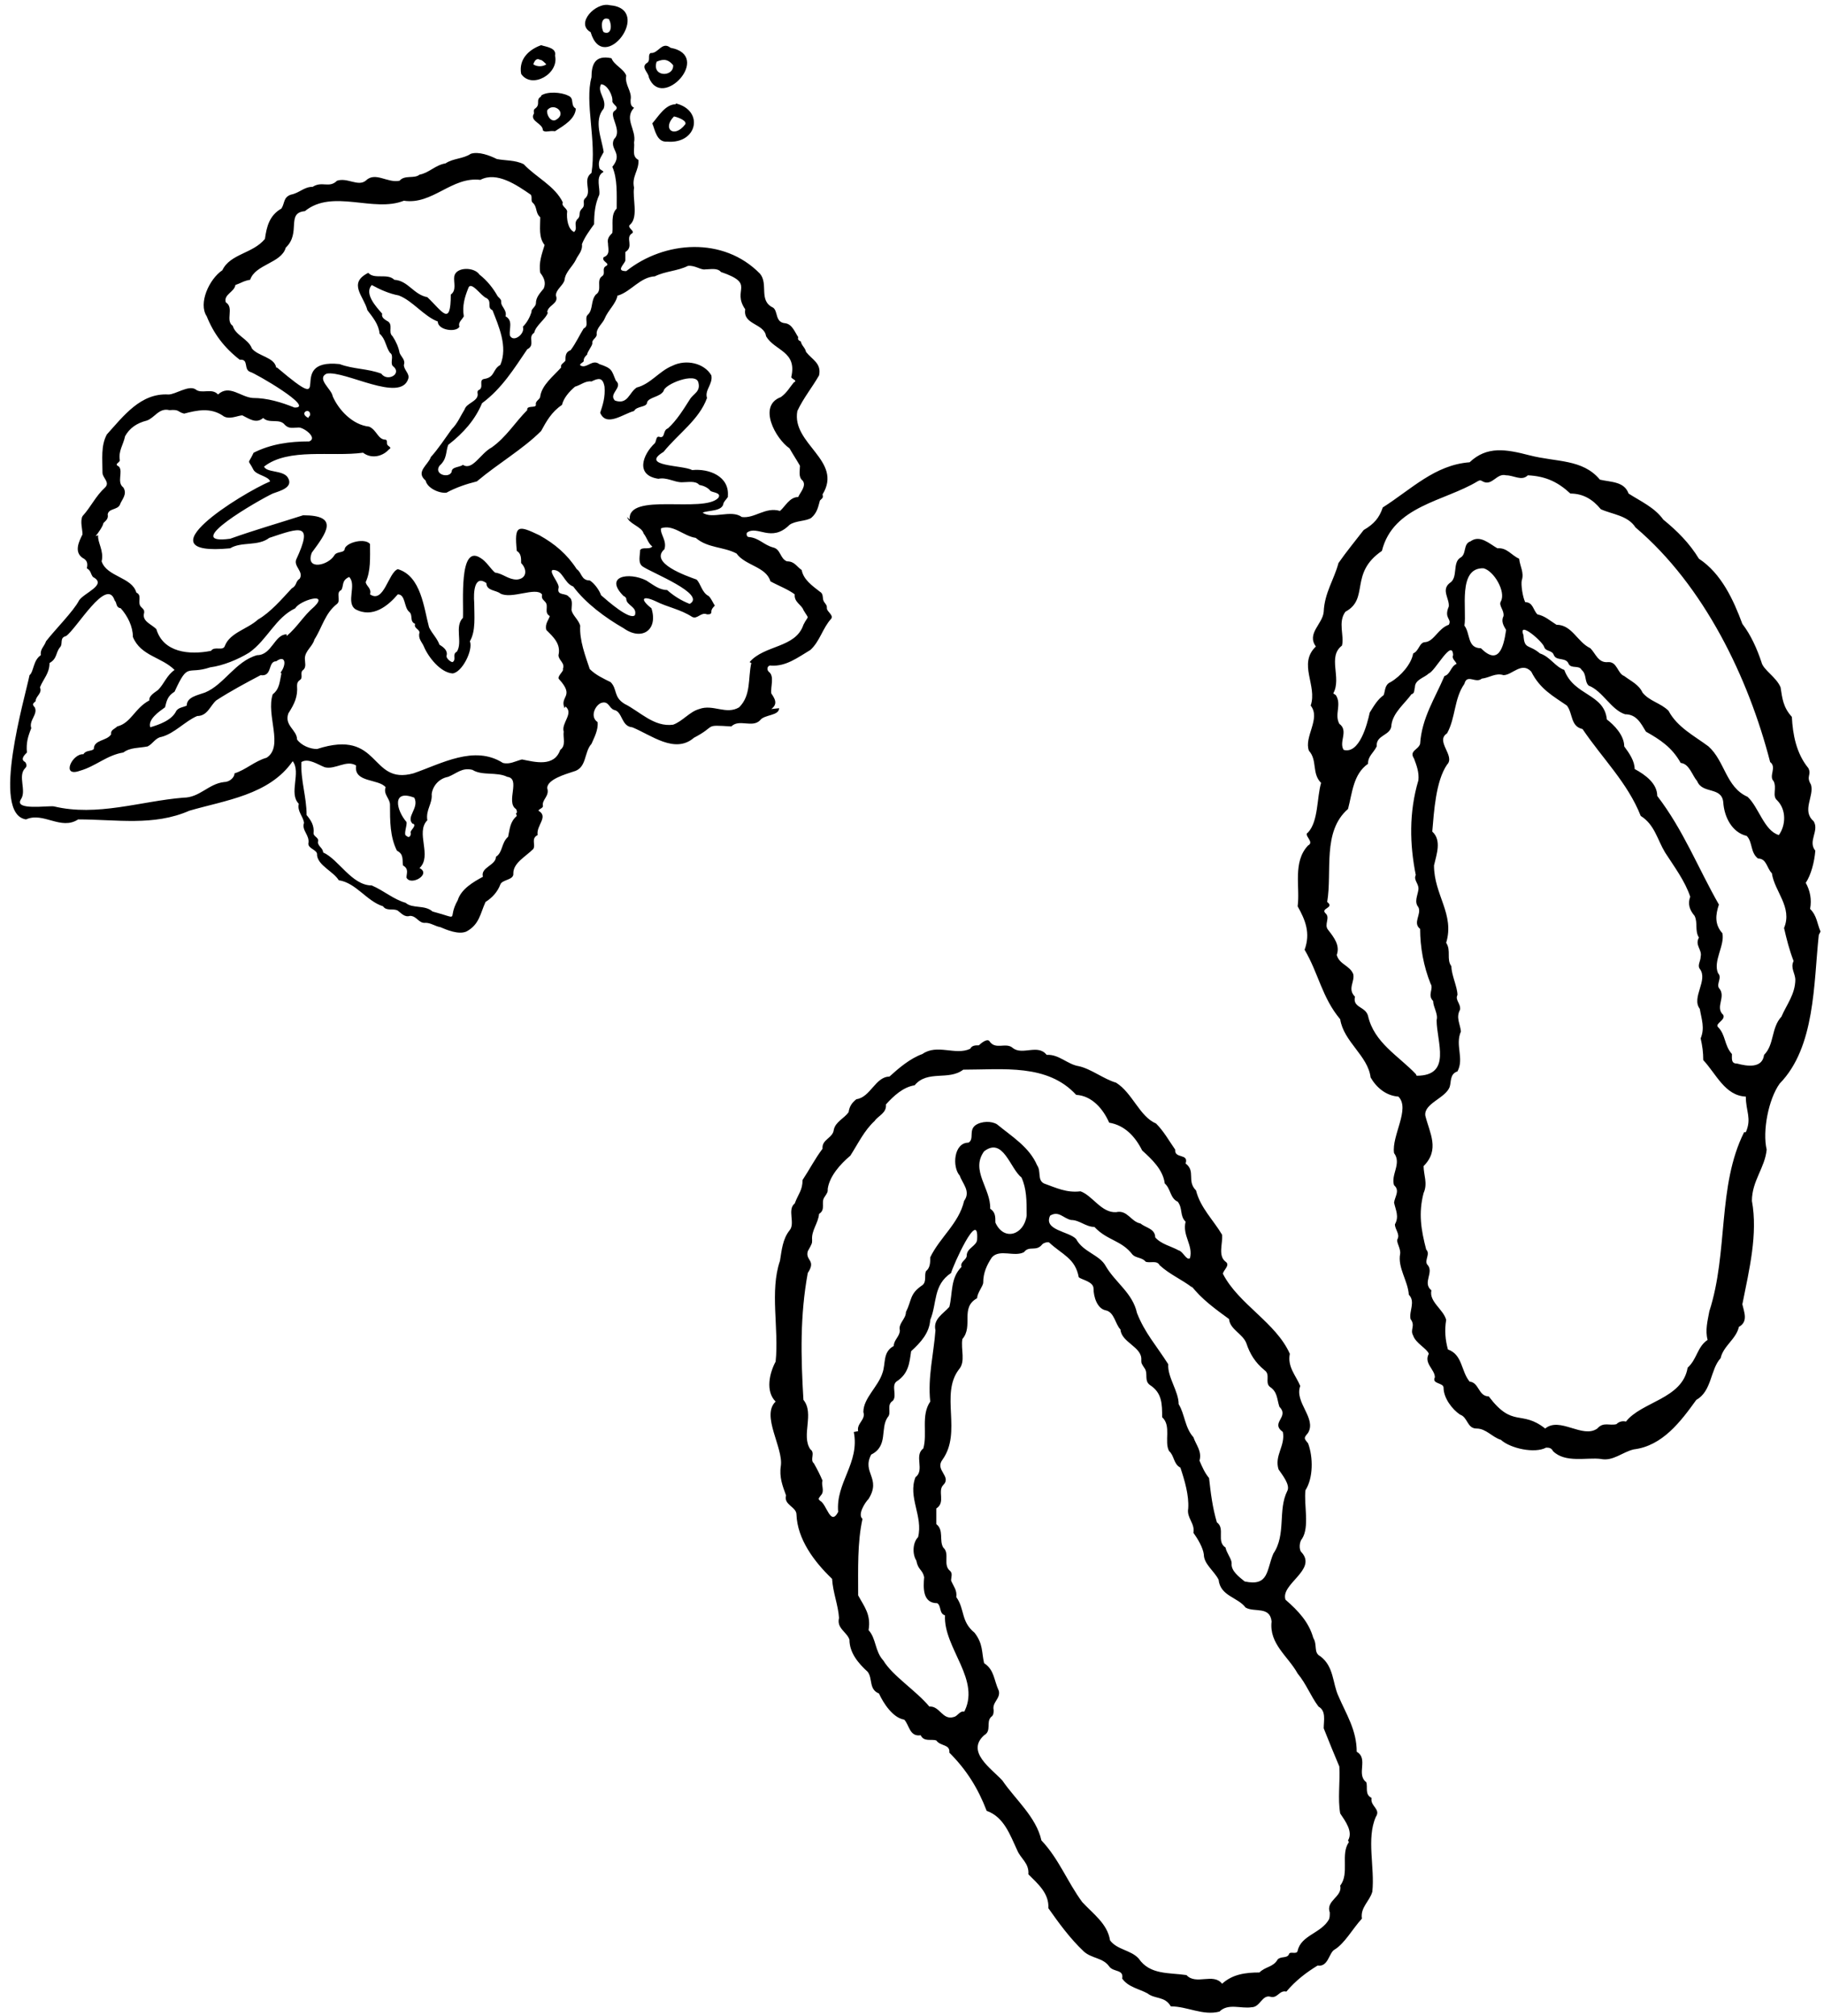 <svg xmlns="http://www.w3.org/2000/svg" data-name="lay1" viewBox="0 0 210 232" width="210" height="232"><path d="M157.9 206.9c-.8-.4-.4-1.2-.6-1.8-1.2-.9.3-2.7-1.1-3.5 0-2.5-1.2-4.3-2.1-6.4-.7-1.5-.5-3.4-2.1-4.6-.8-.4-.3-1.3-.8-2.1-.5-1.8-1.7-3.1-3.2-4.4-.6-1.8 3.6-3.4 1.9-5.4-.4-.3-.3-1.3 0-1.6.9-1.4.2-3.9.4-5.6.9-1.4.9-3.8.3-5.4-.5-.6-.5-.6 0-1.2 1-1.7-1.6-3.5-.9-5.4-.5-1.2-1.5-2.2-1.2-3.7-1.6-3.6-5.9-5.7-7.7-9.2 0-.4.9-1 .3-1.4-.9-.7-.3-2.1-.4-3.1-1-1.7-2.5-3.1-3-5.1-1.1-1.1 0-2.2-1.2-3.1.4-1.2-1.3-.5-1.2-1.6-.7-1-1.3-2.1-2.2-3-1.9-.8-2.7-3.5-4.6-4.7-1.4-.4-2.9-1.6-4.3-1.9-1.3-.2-2.3-1.4-3.7-1.3-1-1.3-2.8.1-3.9-.8-.8-.7-2 .3-2.7-.8-.3-.3-1 .3-1.2.5-.4 0-.8 0-1 .4-1.7.8-3.8-.6-5.5.6-1.4.5-2.7 1.6-3.8 2.6-1.6 0-2.2 2.4-3.8 2.6-.5.4-.8.8-.9 1.5-.5.7-1.5 1.1-1.7 2-.1 1-1.4 1.1-1.3 2.2-.9 1.2-1.5 2.4-2.3 3.6 0 1.2-.5 1.6-.9 2.7-.9.7.1 2.3-.6 3.1-.8 1-.9 2.3-1.1 3.5-1.2 3.5-.1 7.8-.5 11.6-.7 1.3-1.2 3.4 0 4.6-1.7 1.6.9 5.3.6 7.4-.2 1.3.2 2.3.6 3.4-.3 1.1 1.2 1.3 1.2 2.2.1 2.8 2 5.4 4.1 7.4.1 1.6.7 3 .8 4.5-.3 1.2.9 1.6 1.2 2.5 0 1.5 1 2.7 2.1 3.7.6.8.1 2 1.3 2.5.5 1.1 1.6 2.8 2.9 3 .6.6.6 2 1.9 1.8.4.8 1.2.4 1.8.6.5.7 1.6.4 1.5 1.4 2 2 3.3 4.1 4.3 6.7 2 .7 2.7 2.8 3.5 4.5.4 1 1.4 1.5 1.3 2.8 1.1 1.1 2.4 2.2 2.3 3.9 1.2 1.7 2.5 3.5 4.1 5 .9.8 2.2.7 2.9 1.7.5.7 1.7.3 1.5 1.4.7 1 2 1.2 2.9 1.7.9.7 2 .3 2.7 1.5 1.9 0 3.7 1.1 5.6.6 1-1 2.5-.3 3.7-.5 1 0 1.2-1.5 2.2-1.2.8.2 1-.8 1.8-.6 1.1-1.3 2.3-2.2 3.6-3 1.2.2 1.3-1.4 1.9-1.8 1.2-.7 2.1-2.4 3.2-3.6-.2-1.3.9-2 1.2-3.1.3-2.8-.7-6.1.4-8.6.6-.9-.6-1.2-.5-2.1Zm-20.8-59c1.2 1.6 2.9 2.8 4.4 3.9.1 1.2 1.6 1.7 2 2.8.4 1.2 1 2.2 2.1 3.1.7.5 0 1.4.6 1.9.9.6.8 1.4 1.1 2.3 1.2 1.2-1.1 1.8.4 2.9.3 1.6-1 2.7-.5 4.3.4.6 1.4 1.8 1 2.5-1.1 2.2-.1 5-1.6 7.2-.8 1.9-.5 3.8-3.3 3.2-.6-.5-1.6-1.2-1.5-2.1 0-.5-.6-1.2-.7-1.8-1.1-.7 0-2.2-1-2.9-.5-1.7-.7-3.3-.9-5.1-.5-.6-.8-1.3-1.1-2 .3-1.1-.4-1.8-.7-2.7-1-1.1-1-2.7-1.7-3.8 0-1.5-1.3-3.1-1.2-4.6-1.4-2.2-2.7-3.6-3.6-5.9-.5-2.3-2.5-3.5-3.6-5.4-.7-1.3-2.6-1.6-3.4-3.1-.8-.9-3.8-1-3-2.7 1-.6 1.5.3 2.4.5 1 0 1.7.8 2.7.8 1.5 1.6 3.1 1.5 4.4 3.2.4.4 1.1.3 1.5.8.5.2 1.3-.2 1.6.4 1.2 1.1 2.5 1.6 3.8 2.6Zm-38.8 16.9c.7 3.6-2.1 5.8-1.8 9.2-.9 1.7-1.3-.9-2.1-1.3-.2-.2-.2-.2.1-.6.5-.5 0-1.2.2-1.7-.3-.7-.6-1.3-1-2-.5-.4.2-1.2-.4-1.6-1.1-1.6.5-4.1-.8-5.7-.3-5-.4-9.7.5-14.6 1-1.5-.3-1.4 0-2.5.5-.9.5-.9.5-1.3-.1-1.1.7-1.9.8-3 .8-.5.2-1.3.6-1.9s.4-.6.4-1c.2-1.4 1.4-2.8 2.6-3.8.9-1.4 1.6-2.9 2.8-4 .4-.6 1.4-.9 1.3-1.9.9-1 2-2 3.3-2.2 1.5-1.8 3.9-.5 5.6-1.8 4.6 0 9.7-.7 13 2.9 1.8.1 3.1 1.6 3.8 3.2 1.8.3 3 1.6 3.8 3.2 1.1 1 2.4 2.2 2.6 3.8.7.6.6 1.7 1.5 2.1.6.8.2 1.6.9 2.3-.4 1.6.9 2.7.5 4.2-.4.3-.8-.8-1.3-.9-.9-.5-2-.7-2.7-1.5 0-1-1.1-1.1-1.7-1.6-1.1-.2-1.5-1.6-2.8-1.3-1.7.1-2.7-1.9-4.1-2.4-1.6.2-2.8-.4-4.2-.9-.8-.4-.3-1.4-.8-2.1-.9-2.1-2.9-3.3-4.6-4.7-.6-.4-1.8-.4-2.5.1-.8.6-.1 1.6-.8 2-1.7 0-1.9 2.8-1 3.8.3.9 1.3 1.8.5 2.9-.6 2.6-2.8 4.2-3.9 6.5 0 .6 0 1.2-.5 1.6-.2.5.1 1.2-.4 1.6-1.5 1-1.2 1.7-1.9 3.1 0 .8-.9 1.3-.7 2.1 0 .7-.7 1.1-.7 1.8-1.3.7-.9 2-1.3 3.1-.5 1.6-2.2 2.9-2.2 4.5.3.9-.8 1.3-.6 2.2Zm19.9-24.9c-.3 2.2-2.6 3-3.6.8 0-.7 0-1.2-.6-1.6.1-2.3-2.3-4.4-.7-6.6 2.2-1.7 3 2 4.3 3 .6 1.3.6 2.7.6 4.3Zm-7.1 57.1c-.6-.2-.8.5-1.3.6-1.3.4-1.6-1.3-2.8-1.2-1.6-1.9-4.2-3.5-5.3-5.3-1-1.1-.8-2.5-1.7-3.5.3-1.8-.5-2.7-1.2-4 0-3-.1-6.1.5-8.8-.6-.5.3-1.9.7-2.3 1.5-2.4-.8-3 .3-5.1 2-1 1-3 1.9-4.3.5-.5-.2-1.4.6-1.9.5-.6-.2-1.7.4-2.2 1.4-.9 1.5-2.1 1.7-3.5 1.1-1 2.1-2.1 2.2-3.6.8-1.9.3-4 2.4-5.4.2-.8 3.2-7.5 3-3.9 0 .8-1.2 1-1.2 1.9 0 .5-.8.7-.6 1.3-1.3 1.3-1 3-1.4 4.6-.7.8-1.9 1.4-1.6 2.7-.2 2.7-.9 5.4-.6 8.2-1.1 1.6-.3 3.7-.8 5.4-1.1.8.2 2.5-.9 3.3-.9 2.3.9 4.5.3 6.9-.6.6-.7 1.9-.2 2.7.2 1.1.7 1 .9 1.9-.1 1.2-.2 3 1.5 3 .5.3.2 1.2.9 1.4-.2 3.8 4.3 7.5 2.1 11.3Zm44.2 15c-1 1.4.1 3.6-1 5 .3 1.3-1.7 1.7-1.2 3.1 0 .3 0 .6-.1.8-.9 1.6-3.2 1.8-3.6 3.6-.1.5-.9 0-1 .4-.2.5-.9.2-1.3.6-.5.9-1.4.8-2.1 1.5-1.6 0-3.1.2-4.3 1.3-1-1.3-3 .2-4.1-1-2-.3-4.2 0-5.5-1.9-.9-1-2.5-1-3.3-2.1-.3-1.9-1.9-3-3.2-4.4-1.7-2.3-2.7-5-4.7-7.1-.6-2.7-3-4.7-4.5-6.9-1.3-1.4-4.2-3.3-2.1-5.2.9-.5.2-1.5.8-2.1.3-.2.3-.5.3-.8-.2-.9.8-1.3.6-2.2-.6-1.3-.5-2.4-1.7-3.2-.3-1.3-.1-2.2-1.1-3.5-1.6-1.3-1.1-2.7-2.1-4.1.1-.8-.3-1.2-.6-1.9 0-.4.2-.8-.1-1.1-.9-.7 0-2-.8-2.7-.5-.8.1-2-.8-2.7v-1.8c1.1-.7.1-2 .8-2.7 1-1-1-1.7-.1-2.9 2.3-3.2-.3-7.5 1.9-10.4.8-.9.2-2.3.4-3.5 1.3-1.5-.3-3.6 1.7-4.7 0-.6.7-1.4.7-1.8 0-1.1.4-2 1-2.9.9-1 2.6 0 3.7-.6.6-.8 1.4 0 2.1-.9.2-.2.7-.3.8-.2 1.5 1.4 3 1.8 3.4 4 .4.3 1.7.5 1.7 1.3 0 .9.4 2.3 1.4 2.5s1.1 1.6 1.7 2.2c.1 1.5 2.5 2 2.4 3.5 0 .4 0 .4.4 1s-.1 1.4.6 1.9c1.4.9 1.4 2.2 1.4 3.7 1.1 1 .2 2.8.8 3.9.6.5.5 1.5 1.3 1.9.5 1.5 1 3.2.9 4.7-.2 1.1.8 1.7.6 2.8.5.7 1.1 1.7 1.2 2.5 0 1.1 1.2 1.9 1.7 2.9.2 1.9 2.2 2 3.1 3.2 1 .6 2.8-.2 3 1.6-.3 2.6 1.9 4 3 6 1 1.2 1.5 2.6 2.4 3.8.9.5.6 1.6.6 2.5.6 1.5 1.2 3 1.8 4.4.1 1.8-.2 3.7.1 5.4.6.9 1.5 2.1.9 3.1ZM209.6 107.2c-.4-.9-.4-1.8-1.2-2.6.2-1.1 0-2.1-.5-3 .6-.9 1-2.4 1.1-3.7-.9-1.1.5-2.3-.2-3.4-1.4-1.2.1-2.9-.3-4.2-.6-1 .1-1.1-.3-1.9-1.4-1.7-1.8-3.9-1.9-5.9-1-1.1-1.1-2.1-1.3-3.4-.5-1.2-2-2-2.2-2.9-.5-1.5-1.2-3.1-2.2-4.4-1-2.7-2.4-5.8-5-7.5-1.1-1.8-2.5-3.2-4.1-4.5-1-1.4-2.6-2.1-4-3-.5-1.4-2-1.3-3.3-1.6-2-2.4-5-2-8.1-2.8-2.7-.7-4.9-1.1-6.9.8-4 .3-6.7 3.1-10 5.2-.4 1.2-1 1.9-2.2 2.6-1 1.3-2 2.5-2.9 3.8-.5 1.9-1.6 3.4-1.7 5.6-.1 1.4-2 2.5-.9 4-2.1 2 .2 4.5-.6 6.8 1.2 1.5-.8 3.6-.2 5.2 1 1.1.3 2.6 1.4 3.7-.5 1.7-.3 4.4-1.5 5.7-.6.3.8 1.1 0 1.5-1.8 1.9-.9 4.8-1.2 7 .9 1.6 1.5 3.1.8 5 1.6 2.7 2 5.5 4.1 8 .4 2.6 3.2 4.2 3.5 6.7.7 1.2 1.8 2.1 3.2 2.2 1.4 1.4-.8 4.5-.5 6.5.9 1.2-.4 2.5 0 3.7.7.6.1 1.3 0 2 .2.9.6 1.6.1 2.5 0 .6.6 1.1.3 1.7-.2.3.4 1.1.3 1.7-.3 1.6.9 3.1 1 4.7.8.8 0 1.9.2 2.8.6.8-.1 1.2.3 1.9.3.9 1.6 1.5 1.8 2.1-.6 1.1.7 1.8.7 2.7-.4.8 1 .6 1 1.2 0 1.2 1 2.5 1.9 3.1.9.3.8 1.6 1.9 1.6s1.8 1 2.8 1.3c1.1 1 3.9 1.6 5.2.9.3 0 .6 0 .8.4 1.4 1.4 3.9.7 5.5.9 1.4.3 2.5-.8 3.8-1.1 3.3-.4 5.4-3.2 7.2-5.7 1.8-1 1.6-3.5 2.8-4.8.3-1.4 1.8-2.2 2.1-3.6 1.1-.6.6-1.7.4-2.6.8-4 1.8-8.1 1.1-11.9 0-2.3 1.5-3.8 1.7-5.9-.5-2.1.2-5.8 1.5-7.6 4.1-4.2 3.9-11.5 4.5-17.1Zm-56.1-27.4c1-1.8-.7-4.2 1-5.5.3-1.1-.5-2.7.4-3.9 2.8-1.5.4-4.4 4.2-7 1.3-5.2 7.2-5.7 11-8 .2-.1.3-.2.6 0 1.1.6 1.6-1 2.7-.7.9 0 1.8.7 2.5 0 2.1.1 3.5.8 4.9 2.1 1.5 0 2.6.7 3.5 1.8 1.3.6 3.1.7 4 2.1 7.9 6.7 13 17.3 15.5 27 .8.6-.2 1.6.4 2.2.4.8-.2 1.7.4 2.2 1.1 1.1 1 2.9.2 4-1.7-.5-2.3-3.2-3.6-4.4-2.5-1.1-2.6-4.1-4.5-5.8-1.6-1.2-3.6-2.2-4.6-4.1-.9-.9-2.2-1.1-3-2.1-.4-.9-1.3-1.3-2.1-1.9-.8-.3-.8-1.7-1.9-1.6s-1.4-1-2-1.6c-1.5-.7-2.1-2.7-3.9-2.7-.8-.5-1.3-1-2.2-1.2-.5-.5-.5-1.4-1.4-1.4-.3-.6-.5-2-.4-2.5.3-.9-.2-1.6-.3-2.5-.9-.4-1.4-1.3-2.5-1.2-.9-.5-2-1.6-3.1-.8-.9.3-.4 1.5-1.2 1.9-.9.6-.2 2.3-1.2 2.9-1 .8 0 1.8-.1 2.7-.6 1.4.4 1.4 0 2.1-1.2.4-1.7 1.9-2.7 2-.7 0-.7 1-1.4 1.3-.2 1.2-1.4 2.6-2.6 3.3-.7.3-.6 1-.8 1.5-.7.5-1.1 1.2-1.6 2-.3 1.4-1.2 4.8-3 4.3-.6-.9.6-2.2-.5-3-.6-1.1.3-2.2-.4-3.3Zm15.1-7.8c.3-1.8-.8-6.7 2.2-6.6 1.2.3 2.6 2.7 2 3.8-.3.5.4 1 .3 1.7-.3.6 0 1.1.3 1.6-.3 2.1-.9 4.1-2.9 2.1-1.6 0-1.2-1.7-1.9-2.6m-5.6 51.6c-2-2.1-4.8-3.6-5.5-6.7-.3-1.1-1.8-.9-1.5-2.2-.9-.9 0-1.7-.2-2.6-.4-1-1.6-1.1-1.9-2.2.4-1.1-.3-2-1-2.9-.5-.6.3-1.4-.3-1.9-.6-.6 1.1-.6.2-1.3.6-3.5-.6-8.1 2.4-10.7.5-1.9.6-4 2.3-5.2 0-.9.6-1.2 1-2-.1-1.4 1.7-1.2 1.7-2.5.2-1.4 1.5-2.4 2.3-3.5.4-.1.3-.5.4-.8 0-.9 1.1-1.1 1.6-1.6.7-.2 2.7-4.1 2.8-2.1-.2.4.3.7.4 1-.7.3-.7 1.2-1.4 1.4-1.1 2.6-2.6 4.8-2.8 7.8-.2.7-1.3.8-.7 1.7.3.8.6 1.6.5 2.5-1.1 3.7-1 7.4-.3 10.9-.3.6.4 1 .3 1.7s-.5 1.4 0 2c.4.8-.7 1.8.2 2.5 0 2.1.4 4.3 1.2 6.3.4.6-.4 1.3.3 2 0 .7.6 1.5.4 2.2 0 2.5 1.8 6.4-2.3 6.4Zm37.8 6.7c-3.1 6.2-1.8 13.8-4 20.6-.2 1.1-.5 2.2-.2 3.3-1.2.8-1.2 2.2-2.3 3.2-.6 3.6-5.3 3.9-7.1 6.2-.4-.1-.8 0-1.1.3-.8.2-1.5-.3-2.2.5-1.7 1.2-4.3-1.4-6 0-2.8-2.2-3.7 0-6.5-3.7-1.2 0-1.1-1.6-2.2-1.7-1-1.2-.8-3.1-2.5-3.7-.3-1.1-.4-2.2-.2-3.4-.3-1.2-2-2.1-1.7-3.4-1.1-.9.4-2.1-.5-3-.3-.5.4-1.2-.1-1.7-.6-2.3-.9-4.2-.3-6.5.5-1.1 0-2.1 0-3.1 1.9-1.9.7-3.8.2-5.8-.2-1.4 2.3-2 2.8-3.3.2-.6 0-1.5.9-1.8.8-1.5-.3-3 .4-4.6-.1-.9-.6-1.6-.1-2.5.1-.7-.6-1.1-.3-1.7 0-.9-.7-2.3-.7-3.3-.6-.8 0-1.8-.6-2.7 1-3.3-1.4-5.5-1.4-8.9.3-1.3.9-2.9-.2-3.9.2-2.3.4-5.8 1.7-7.7 1-1-1.4-2.7 0-3.6 1-1.8.8-4 2-5.7.3-1.2 1.3 0 2-.6.9-.1 1.6-.7 2.5-.4 1 0 2.1-1.6 3.2-.4 1 2 2.5 2.8 4.1 3.9.7.9.4 2.4 1.8 2.7 2.3 3.4 5.2 6.2 6.7 10 1.6 1 1.9 2.7 2.8 4.2 1.1 1.7 2.3 3.3 2.9 5.1-.3.8-.1 1.5.5 2.2.4.8 0 1.7.5 2.5-.5.9.4 1.4.2 2.2 0 .5-.4 1-.1 1.4 1 1.3-1 3.3 0 4.6.2 1.2.6 2.2.1 3.4.2.9.3 1.6.3 2.5 1.5 1.6 2.5 4.1 4.9 4.2 0 1.7.7 2.5 0 4.1Zm5.9-17.6c0 1.7-1 2.9-1.6 4.3-1.2 1.3-.8 3.2-2 4.4-.2 1.6-2 1.3-3.1 1-.7 0-.6-.5-.6-1.1-.9-1-.7-2.2-1.6-3.1-.4-.4.9-.8.6-1.4-1-.9.4-2.1-.5-3.1-.3-.5.4-1.2-.1-1.7-.6-1.4.8-3.2.5-4.6-.9-1-.8-2.1-.4-3.3-2.4-4.2-4.1-8.6-7.1-12.5 0-1.4-1.3-2.4-2.6-3.1 0-.9-.6-1.8-1.2-2.6 0-1.3-1.2-2.5-2-3.1-.3-3-3.8-2.7-4.9-5.7-1.1-.4-1.6-1.5-2.8-1.9-1.3-1.1-1.8-.4-1.9-2.1-.7-1.8 2.3.8 2.4 1.4.2.5.9.3 1.1.9.3.7 1.4.2 1.7 1 .3.6 1.2.1 1.5.7.6.5.3 1.3.8 1.8 1.6.6 2.6 2.8 4.2 3.3 1.3 0 1.8 1 2.4 2 1.6.9 3 1.8 4 3.6 1 .1 1.3 1.4 1.9 2.1.6 1.5 2.8.6 3 2.4.1 1.7 1 3.5 2.7 3.9.7.7.4 1.9 1.3 2.6 1 0 1 1.1 1.6 1.7.3 2.1 2.4 3.9 1.4 6.3.3 1.3.6 2.5 1.1 3.8-.4.8.2 1.4.2 2.2ZM88.8 81.6c.8-.6.4-1.2 0-1.8-.1-.8.4-2-.3-2.5-.3-.3-.1-.8.3-.7 1.7.1 3-.9 4.5-1.8 1.1-1 1.4-2.5 2.4-3.6.3-.4-.5-.8-.5-1.2 0-.3 0-.3-.3-.7s0-.9-.5-1.2c-.9-.7-1.9-1.4-2.1-2.5-.6-.4-.8-1-1.7-1-.8-.3-.7-1.4-1.6-1.6-1.1-.3-1.6-1.1-2.8-1.2-.2 0-.3-.3-.2-.5 1.2-.9 2.8 1.2 4.9-.9.7-.5 1.9-.4 2.5-.8.7-.6.8-1.3 1-2 .3-.3.4-.3.3-.7 2.4-3.9-3.6-5.8-2.9-9.6.7-1.5 1.7-2.7 2.5-4.1.3-1.4-.8-1.8-1.5-2.7-.1-.5-.5-.7-.6-1.2-.2-.1-.4-.2-.3-.5-.4-.6-.7-1.5-1.5-1.6-1.2-.1-.8-1.4-1.4-1.8-1.7-.8-.5-2.7-1.5-3.9-4.2-4.3-11-3.8-15.4-.3-1.2 0-.3-.7-.1-1.2v-1c1-.6 0-1.6.7-2.1.6-.3-.7-.7-.1-1.1.9-.9.2-3 .4-4.2-.3-1.3.6-2 .5-3.2-.8-.4-.4-1.3-.5-2 .3-1.5-1.2-2.7 0-4-.4-.2-.4-.5-.4-.9.2-1-.7-1.7-.5-2.8-.3-.8-1.4-1.2-1.7-2-1.9-.4-2.3.7-2.3 2.2-.8 2.9.6 7.3 0 11-1.1.8.1 2.1-.7 2.9-.4.3 0 .7-.3 1.1-.6.6-.2.7-.5 1.2-.7.6 0 1.1-.5 1.6-.7-.3-.9-1.5-.8-2.4-.1-.4-.7-.6-.5-1-.9-1.9-3.1-2.9-4.5-4.4-1-.5-2.1-.4-3.1-.6-.8-.4-2.1-.9-3-.6-.9.6-2 .5-2.9 1.1-1.2.2-1.9 1.1-3 1.3-.6.5-1.7 0-2.3.7-1.4.3-2.8-1.1-3.9 0-.9.7-2.1-.4-3.3 0-.9.9-1.7 0-2.8.7-1 0-1.5.7-2.5.9-.9.3-.7 1-1.1 1.6-1.4.8-1.7 2.1-1.9 3.5-1.4 1.7-4 1.7-4.9 3.6-1.5 1-2.8 3.8-1.8 5.3.8 2 2 3.6 3.8 5 1.1-.1.4 1.1 1.2 1.4.5.1 7.6 4.2 5.1 4.1-1.5-.6-3.1-1.1-4.8-1.1-1.4-.1-2.7-1.6-4-.4-.7-.8-1.9 0-2.6-.6-.8-.5-2.3.6-3.1.6-3.2-.2-5.2 2.5-7.1 4.6-.7 1.3-.5 2.8-.5 4.4 0 .6.9 1.1.3 1.7-1.1 1-1.6 2.2-2.6 3.3-.3.6 0 1.5 0 2.1-.4.8-1 2 0 2.7.6.3.6.7.5 1.2.5.3.4.6.7 1 1.7.9-1 1.8-1.6 2.7-.6 1.2-2.8 3.4-3.8 4.7-.2.6-.7.9-.6 1.6-.9.6-.8 1.9-1.3 2.3-.5 2.5-4.5 16-.4 16.6 2-.9 4 1.3 6 0 4.4 0 8.7.8 12.8-1 4.1-1.2 9.2-1.8 11.9-5.7 1 1.3-.5 3.7.7 4.9-.2.9.5 1.4.6 2.2-.3.9.7 1.4.5 2.4 0 .6 1.1.7 1 1.3.1 1.2 1.9 1.9 2.5 2.9 2 .3 3.2 2.4 5.1 3 .4.6 1.2.2 1.7.5.4.3.8.8 1.4.6.8 0 1 .9 1.8.8.6 0 1.1.4 1.7.5.7.3 2.1.9 3 .5 1.5-.8 1.6-2.1 2.2-3.4.8-.5 1.4-1.2 1.7-2 .2-.6 1.6-.5 1.5-1.3 0-1.2 1.4-1.9 2.3-2.8.3-.5-.3-1.2.5-1.6-.2-1.1 1.3-2.1.1-2.8 0-.2.6-.3.5-.6-.1-.7.8-1.1.5-2 0-1 2.1-1.6 3-1.9 1.6-.4 1.2-2.2 2.1-3.2.3-.7.8-1.6.7-2.5-.9-.6-.3-1.9.4-2.2.9-.3.9.6 1.5.8 1 .2.8 1.9 2.1 2 2.2.9 4.9 3.1 7.1 1.2 2.7-1.4 1-1.5 4.3-1.3.9-.9 2.4.2 3.3-.7.5-.7 2.2-.5 2.2-1.4ZM71.2 34c1.5-.5 2.5-2.1 4.2-2.2 1.2-.6 2.6-.6 3.8-1.2.8-.1 1.5.5 2 .4.6 0 1.4-.2 1.8.3 4.1 1.4 1.2 2 2.8 4.3-.3 1.8 2.2 1.6 2.4 3.1 1 1.7 3.6 1.7 2.9 4.7 0 .2.8.4.3.6-.5.6-.8 1.2-1.5 1.7-2.7 1-.6 4.8 1 5.9.4.7.8 1.3 1.2 2 0 .6-.2 1.3.3 1.7.5.6-.3 1.4-.5 1.9-1 0-1.5 1.1-2.1 1.6-1.7-.5-2.9.9-4.4.7-1.2-.9-3.4.3-4.5-.5.6-.3 2.3-.1 2.4-1.1.2-.4.6-.7.5-.8.2-2.3-2.2-3.2-4.1-3-1.1-.6-6.1-.4-3.3-2.1 1.7-2.1 4.1-3.7 5-6.2-.3-.9.7-1.6.5-2.6-.8-1.4-2.9-1.9-4.5-1.1-1.5.6-2.5 2.1-4.1 2.5-.9.6-1 2-2.5 1.5-.8-.8 1-1.5.1-2.3-.5-1.2-.4-1.4-1.9-1.9-.8-.6-1.4.5-2.1.2-.4-.2.4-.4.3-.6 0-.3.2-.5.4-.7 0-.3.6-1 .6-1.3-.1-.4.5-.6.5-1-.1-.7.7-1.3.9-1.8.4-1 1.3-1.7 1.5-2.7Zm1 25.5c.2.8 1.7 1.1 1.9 1.9.4.5.5 1.1 1 1.5-.4.4-1.1 0-1.4.4 0 .6-.3 1.5.3 1.9 1 .7 7.4 3.2 5.4 4.3-1-.4-1.8-.9-2.6-1.6-.9 0-1.6-.6-2.4-1.1-2-1-4.9-.5-2.6 1.8.1 0 .3.2.3.3 0 .8 1.3.9 1 1.9-.6.6-3.1-1.6-3.9-2.3-.2-.6-.8-1.4-1.3-1.7-1 0-.9-.9-1.5-1.3-1.1-1.7-2.5-2.9-4.3-3.9-2.5-1.2-2.9-1.2-2.6 1.8.5.3.5.8.5 1.4.7.7.7 1.8-.5 1.9-1 0-1.6-.7-2.5-.8-.5-.4-1-1.3-1.7-1.7-2.5-1.6-1.9 5.2-2 6.9-1 1 0 2.8-.7 3.9-.6.3 0 .9-.5 1.2-.2 0-.7-.4-.7-.7.2-.6-.3-1-.8-1.3-.3-.8-.8-1.2-1.2-2-.6-2.2-.9-5.9-3.6-6.7-1.1.4-1.6 4-3.2 2.9.2-.7-.4-.9-.5-1.4.6-1.3.5-2.8.5-4.4-.6-.7-2.6-.2-2.9.5 0 .6-.9.3-1.2.8-.7 1.2-3.4 1.8-2.6-.3 1.7-2.3 3.2-4.3-1-4.3-2.8.9-5.6 1.7-8.4 2.7-5.9.8 3.4-4.5 4.9-5.2.8-.3 2.5-.7 1.7-1.9-.6-.8-2.4-.5-2.7-1.2 2.8-2.2 7.8-1.1 11.4-1.6.9.7 2.2.5 3-.4.2-.1.2-.2-.1-.4s0-.6-.3-.7c-.9 0-1-1.1-1.9-1.5-1.9-.2-3.5-1.9-4.2-3.5-.1-.8-1.9-2-.7-2.6 2.1-.4 8.5 3.4 9.4.6.2-.6-.5-1-.5-1.6.2-.6-.3-.9-.5-1.4-.1-.6-.4-1.3-.8-1.9-.6-.5.2-1.4-.7-1.8-.3-.2-.6-.4-.5-.8-.7-.8-2.1-2.3-1.2-3.3.9.5 2 1 3.1 1.2 1.6.6 2.9 2.4 4.5 3 0 1 2.1 1.3 2.5.6-.2-.5.3-.8.5-1.2-.2-1.2.1-2.2.5-3.2.3-1 1.5.9 2.1 1.1.7.4 0 1.1.7 1.4.7 1.8 1.8 4.2.9 6.3-.9.5-.6 1.4-1.8 1.6-.8.1 0 1-.7 1.3-.2.1-.1.4-.1.5 0 .8-1.3 1-1.5 1.7-.5.8-.8 1.6-1.5 2.3-.8 1.1-1.5 2.2-2.4 3.2-.3.9-1.8 1.7-.6 2.7.2.9 1.6 1.5 2.4 1.4 1.1-.6 2.3-1 3.5-1.3 2.5-2.1 5.3-3.7 7.4-5.8.6-1.1 1.2-2.2 2.4-3 .2-.8.8-1.5 1.5-2.1.7-.2 1.2-.7 1.9-.6.8-.4 1.3-.5 1.5.6.1 1.2-.2 2.1-.5 3 .7 1.7 2.7.1 3.9-.2.3-.6 1.5-.4 1.5-1 .2-.6 1.5-.6 1.9-1.3.1-.8 3.7-2.2 4-1 .3 1.1-.6 1.3-1 2-.7 1.1-1.5 2.4-2.5 3.3-.6.2-.3 1.1-.9 1-.5-.2-.4.4-.6.7-1.4 1.3-2.3 3.7.4 4.1 1-.2 1.8.4 2.7.4.7 0 1.6-.2 2 .3.5.1 1 .3 1.3.7.3.2 1.3.2.9.8-1.7 1.8-10.5-.7-10.2 2.5ZM63 36c0-.9 1.4-1 1-2 0-.7.9-1.2 1-1.8.1-.9.9-1.5 1.3-2.3.2-.5.8-1 .7-1.8.3-.8.9-1.6 1.4-2.3 0-1.2.1-2.3.6-3.4.1-.8-.4-1.9.3-2.5.5-.2-.3-.3-.3-.6-.2-.8.2-1.2.5-1.8-.2-1.5-1.2-3.6 0-5 .4-1.1-.8-1.9-.3-2.8.7 0 1.4 1.3 1.3 2 .2.5.9.6.2 1.1-.6.5 1 2.3 0 3.2-.6 1.2 1.1 1.6-.2 3.2.6 1.4.5 3.1.5 4.8-.7.7-.4 1.8-.5 2.8-.4.4-.6.7-.5 1.2 0 .6.3 1.3-.5 1.6-.3.5.8.7.3 1-.6.3 0 .9-.5 1.2-.7.5.1 1.6-.7 2.1-.6.7-.3 1.7-.9 2.3-.5.4.2 1.3-.5 1.6-.5.8-.9 1.7-1.5 2.5-.6.2-.6.7-.6 1.2-.2.3-.6.4-.5.8-.9 1-2.2 2-2.4 3.3 0 .4-.6.5-.5 1 0 .4-1.1 0-1 .6-1.4 1.4-2.4 3.1-4.1 4.3-1.3.7-2.2 2.7-3.3 2-.4.3-1.3.2-1.3.8-.3.8-2.1.3-1.4-.7.9-.8.7-1.6 1-2.4 1.8-1.4 3.1-2.9 3.9-4.8 2.3-1.7 3.7-4 5.2-6.2 1-.5 0-1.4.8-1.9.2-.9 1.4-1.6 1.6-2.4Zm-31.2 6.3c-.2-1.2-2.1-1.3-2.8-2.2-.4-1.1-1.9-1.5-2.2-2.6-.9-.6.2-2.1-.8-2.7-.3-.9 1-1.2 1.1-2 .6-.2 1-.5 1.7-.6.6-1.8 3.6-1.9 4.1-3.7 1.8-1.7 0-4 2.2-4.2 3.2-2.6 7.9.2 11.4-1.2 3.3.5 5.5-2.8 8.8-2.4 1.9-1 4.2.6 5.8 1.7.2.2 0 .7.2.9.6.5.3 1.2.9 1.7 0 1.2-.2 2.3.5 3.2-.3 1-.7 2-.5 3.2.4.5.7 1.1.4 1.8-.4.5-.9 1-.9 1.7 0 .4-.6.7-.5 1-.2.6-.5 1.2-1 1.7.3.8-1.1 1.9-1.5 1-.1-.8.4-1.7-.5-2.2.2-.7-.5-1.1-.5-1.6 0-.3 0-.3-.4-.7-.5-.9-1.2-1.8-2.1-2.5-.6-.9-2.7-.9-2.9.2-.1.7.3 1.6-.4 2.1 0 3.8-1 1.9-2.7.3-1.6-.3-2.2-1.9-3.8-2-.8-.8-2.3 0-3-.8-2.4 1.2-.5 2.7-.1 4.3.6.8 1.3 1.6 1.4 2.7.7.6.7 1.5 1.2 2.2.5.3 0 1.1.3 1.5 1.2.9-.6 1.9-1.3.9-1.6-.6-3.2-.5-4.8-1.1-6.6-.7 0 6.5-7.2.4Zm3.9 5.5s-.2.2-.2.3c-1.2-.6.3-1.3.2-.3M11 61.7c.2-.2.9-1.2.9-1.5.3-.3.6-.5.5-1 .1-.7 1.1-.5 1.4-1.1.2-.6.9-1.2.4-2-.8-.6 0-1.8-.5-2.4-.6-.3 0-.4.1-.7-.2-1.1.4-1.8.6-2.8.5-.9 1.3-1.5 2.5-1.8.9-.3 1.4-1.5 2.6-1.2 1.2-.1.9.2 1.7.4 1.5-.4 3-.7 4.4.2.7.6 1.8 0 2.3 0 .8.4 1.6 1 2.4.3.7.7 1.9 0 2.5.8.5.5 1 .3 1.6.3s2.2 1.2 1.2 1.6c-2.3 0-4.4.3-6.4 1.3-.7 1.5-.7.6 0 2 .4.6 1.7.7 1.9 1.3-3.3 1.4-15.1 8.7-4.6 7.7 1.3-.8 3.2-.2 4.5-1.2 3.6-1.2 5.1-1.8 3.1 2.5-.3.8.9 1.4.4 2.2-.5.3-.3.8-.9 1.1-1.2 1.3-2.5 2.8-3.9 3.6-1.2 1.1-3.2 1.5-3.8 3-.2.7-1.2 0-1.6.6-2.5.5-5.5.2-6.3-2.5-.6-.6-1.7-.9-1.4-1.9 0-.3 0-.3-.4-.7-.4-.5.2-1.3-.5-1.6-.5-1.8-3.4-1.8-4-3.6.3-1.2-.5-2.2-.4-3Zm21.4 15.8c-.2.9-.2 1.8-1 2.4-.8 2.4 1.3 6-.7 7.3-1.4.4-2.4 1.4-3.7 1.8 0 .5-.6 1-1.2 1-1.8.2-2.8 1.8-4.7 1.8-4.9.4-9.9 2.2-14.9 1-.7-.1-4.6.5-3.8-.8.7-1-.4-2.7.5-3.6.2-.2.2-.4 0-.7-.6-.3-.1-.8.2-1.1-.1-1.1.1-1.8.5-2.8-.3-.9.8-1.6.4-2.4-.4-.4-.1-.5.1-.7 0-.6.8-.9.5-1.6.4-1 1.1-1.6 1.1-2.8.9-.5.7-1.2 1.2-1.8.4-.4-.1-1.1.7-1.3 1.2-.8 4.7-6.9 5.6-4.1.3.3.1.8.7.9.8.9 1.4 2.1 1.4 3.3.9 2.2 3.3 2.3 4.8 3.8-.9.6-1.2 1.6-1.9 2.3-.4.3-1.1.7-1 1.2-1.7.9-2.1 2.6-3.7 3-.3.3-.8.4-.7.9-.5.8-2 .6-2 1.7-.3.3-.9.1-1.2.6-1.3-.1-2.6 2.7-.4 1.9 1.8-.5 3.1-1.8 5-2.1.8-.6 1.8-.5 2.8-.7.6-.3.9-1 1.6-1.1 1.5-.4 2.7-1.8 4.1-2.4 1.2 0 1.5-1.2 2.2-1.8 1.7-1.1 3.4-2 5.1-2.9 1.4.2.8-1.6 1.8-1.6 1.1-.8 1.2.4.5 1.3ZM33 73c-1.4 0-1.7 2.4-3.4 2.4-2.5.7-3.8 3.4-6 4.3-.8.3-2.1.5-2.1 1.5-.4.2-.9.2-1.2.6-.5 1.1-2 1.6-3 1.9-.3-.9 1-1.8 1.7-2.3.2-.8.3-1.3 1.1-1.8 1.6-3.5 1.4-1.9 4.1-2.8 1.5-.2 3.2-.9 4.5-1.7 2.1-1.5 3-4 5.3-5.1.5-.9 3.9-1.9 2.2-.2-1.3 1.1-1.9 2.3-3.2 3.4Zm26.5 20.9c-.8.7-.8 1.5-1 2.4-.8.7-.6 1.8-1.4 2.3 0 1-1.8 1.2-1.5 2.3-1.1.6-2.5 1.4-2.9 2.7-1.3 2.3.5 2.2-2.9 1.3-.9-.8-2.3-.3-3.1-1-1.4-.4-2.5-1.4-3.9-2-2.3 0-3.8-3-5.6-3.8 0-.5-.6-.7-.6-1.2.2-.5-.5-.6-.5-1 .1-.9-.3-1.5-.8-2.1 0-2.1-.7-4-.6-6.1.8-.5 1.9.3 2.7.6 1.2.3 2.5-.9 3.6-.2-.3 2 2.6 1.5 3.4 2.5-.3.8.5 1.3.5 2 0 1.9 0 3.7.8 5.3.8.4.6 1 .7 1.7.7.4.4.9.4 1.4.5 1 2.9-.4 1.5-1.1 1.5-1.4-.5-4.1.9-5.5-.2-1.2.6-1.9.5-3 .1-.9.8-1.8 1.9-2 1-.4 1.6-1.1 2.8-.8 1.1.7 2.8.2 4 .8 1.6.2-.2 2.9 1 3.7.1.1.2.5 0 .5Zm-11.9.9c.4.3-.5.8-.3 1.1 0 .3-.2.6-.5.3-.4-.1.1-1.2 0-1.6-1.2-1.4-1.7-3.8.9-2.8.6 1.2-1 2.2-.2 3Zm17.5-13.5c1 .8-.5 1.9-.2 2.9-.1.7.3 1.6-.4 2.1-.7 2-2.9 1.4-4.4 1.1-.8.2-1.4.6-2.2.4-3.3-2.1-7.1.1-10.3 1.2-5.1 1.4-3.7-5.2-11.1-2.8-.8 0-1.8-.4-2.3-1.1 0-1.1-1.5-1.6-1-3 .7-1.1 1.1-1.9 1-3.2 0-.3.1-.5.4-.7.3-.3-.1-.8.3-1.1s.2-.9.2-1.3c0-.9.9-1.4 1.1-2.2.9-1.4 1.2-3 2.6-4.1.5-.4-.2-1.3.5-1.6.3-.5 0-1.1.9-1.5.9.9-.4 2.9.7 3.7 2 1.1 3.8-.4 4.9-1.7.9 0 .7 1.5 1.3 2 .5.4 0 1.1.7 1.4-.2.5.5.6.5 1-.2.7.3 1.1.5 1.6.5 1.2 1.9 3 3.3 3.1 1.1-.1 2.4-2.7 2-3.7.7-1.2.5-2.9.5-4.4-.1-1.2 0-3.3 1.4-2.3 0 .9 1.1.8 1.6 1.2 1.3.7 4.1-.8 4.8.1 0 .4-.1.4.4.9.4.5-.2 1.2.5 1.6-.1.4-.6.9-.4 1.6.8.8 1.7 1.6 1.4 2.9 0 .6.8.9.5 1.6.2.2-.8.9-.4 1.2 1.8 2 0 1.9.6 3.3Zm21.4-5c-.4 1.8 0 3.7-1.4 5.1-1.5.9-3-.4-4.6.2-1.1.3-1.9 1.4-3 1.8-2.2.3-3.8-1.5-5.6-2.4-1.3-.8-.8-1.7-1.6-2.5-.8-.4-1.7-.8-2.4-1.5-.5-1.5-1.2-3.3-1.1-5-.2-.7-.9-1.2-1-1.8 0-.5.2-1.2-.3-1.5-.3-.5-1.4-.1-1.2-1 .2-.5-1.1-1.8-.7-2.1 1.2-.1 1.3 1.5 2.4 1.9 1.4 1.9 3.7 3.6 5.8 4.8 2.1 1.5 4 .2 3.2-2.3-1.4-1.1-1-1.5.5-.8 1.4.7 2.8.9 4.2 1.8.6.3 1-.6 1.7-.3.3 0 .5 0 .5-.3s.2-.5.4-.7c-.2-.3-.4-.8-.7-1.1-.8-.4-.9-1.4-1.4-1.9-1.1-.4-5.5-1.9-3.7-3.5.3-1-.5-1.7-.4-2.4 1.4-.5 2.6.9 4 1.1 1.4 1.2 3.2 1 4.7 1.8 1 1.4 3.4 1.5 3.9 3.2.9.5 2 .9 2.8 1.5-.1.9.8 1.2 1 1.8.7 1.2.6.5 0 1.7-.9 2.7-4.5 2.3-6.2 4.3ZM68 3.7C69.5 8.8 75.3 1 70.2.6c-1.6-.4-4 2.1-2.2 3.1m2.1-1.5c.4.7.3 1.9-.6 1.5-.3-.4-.4-1.9.6-1.5M74.7 8.9c1.5 3.9 7.4-2.5 2.5-3.4-1-.8-1.4.7-2.3.6-.4.3.1.9-.5 1.2-.6.5.3 1.1.3 1.6m.9-1.8c.9-.4 1.4-.2 1.9.4.1 1.4-2.5 1.4-1.9-.4M63.9 15.2"/><path d="M62.3 11.1c-.7.4 0 .9-.7 1.4-.3.2 0 .5-.2.7-.3.8 1.1 1 1.1 1.8.3.3.7 0 1.4.1 1.1-.7 2.3-1.4 2.4-2.6-.7-.4-.1-1.2-.9-1.5-.8-.4-2.4-.5-3.1 0Zm.7 1.6c.7-1 2.4.3 1 1.1-.6.3-1.1-.6-1-1.1M77.8 12c-1.2 0-2 1.4-2.7 2.2.3.7.5 2.2 1.7 2.1 3.5.3 4.3-3.6 1-4.4Zm1.1 2.3c-1.3 1.7-2.7.5-1.3-.9.5.1 1.5.5 1.3.9M60 8.5c1.2 1.8 4.4 0 3.9-2.1.2-.9-1-1-1.6-1.2-1.4.5-2.6 1.6-2.3 3.3m2.3-1.6c.2.1.4.3.6.5-.4.3-1.1.3-1.5 0 .2-.6.5-.7.8-.5Z"/></svg>